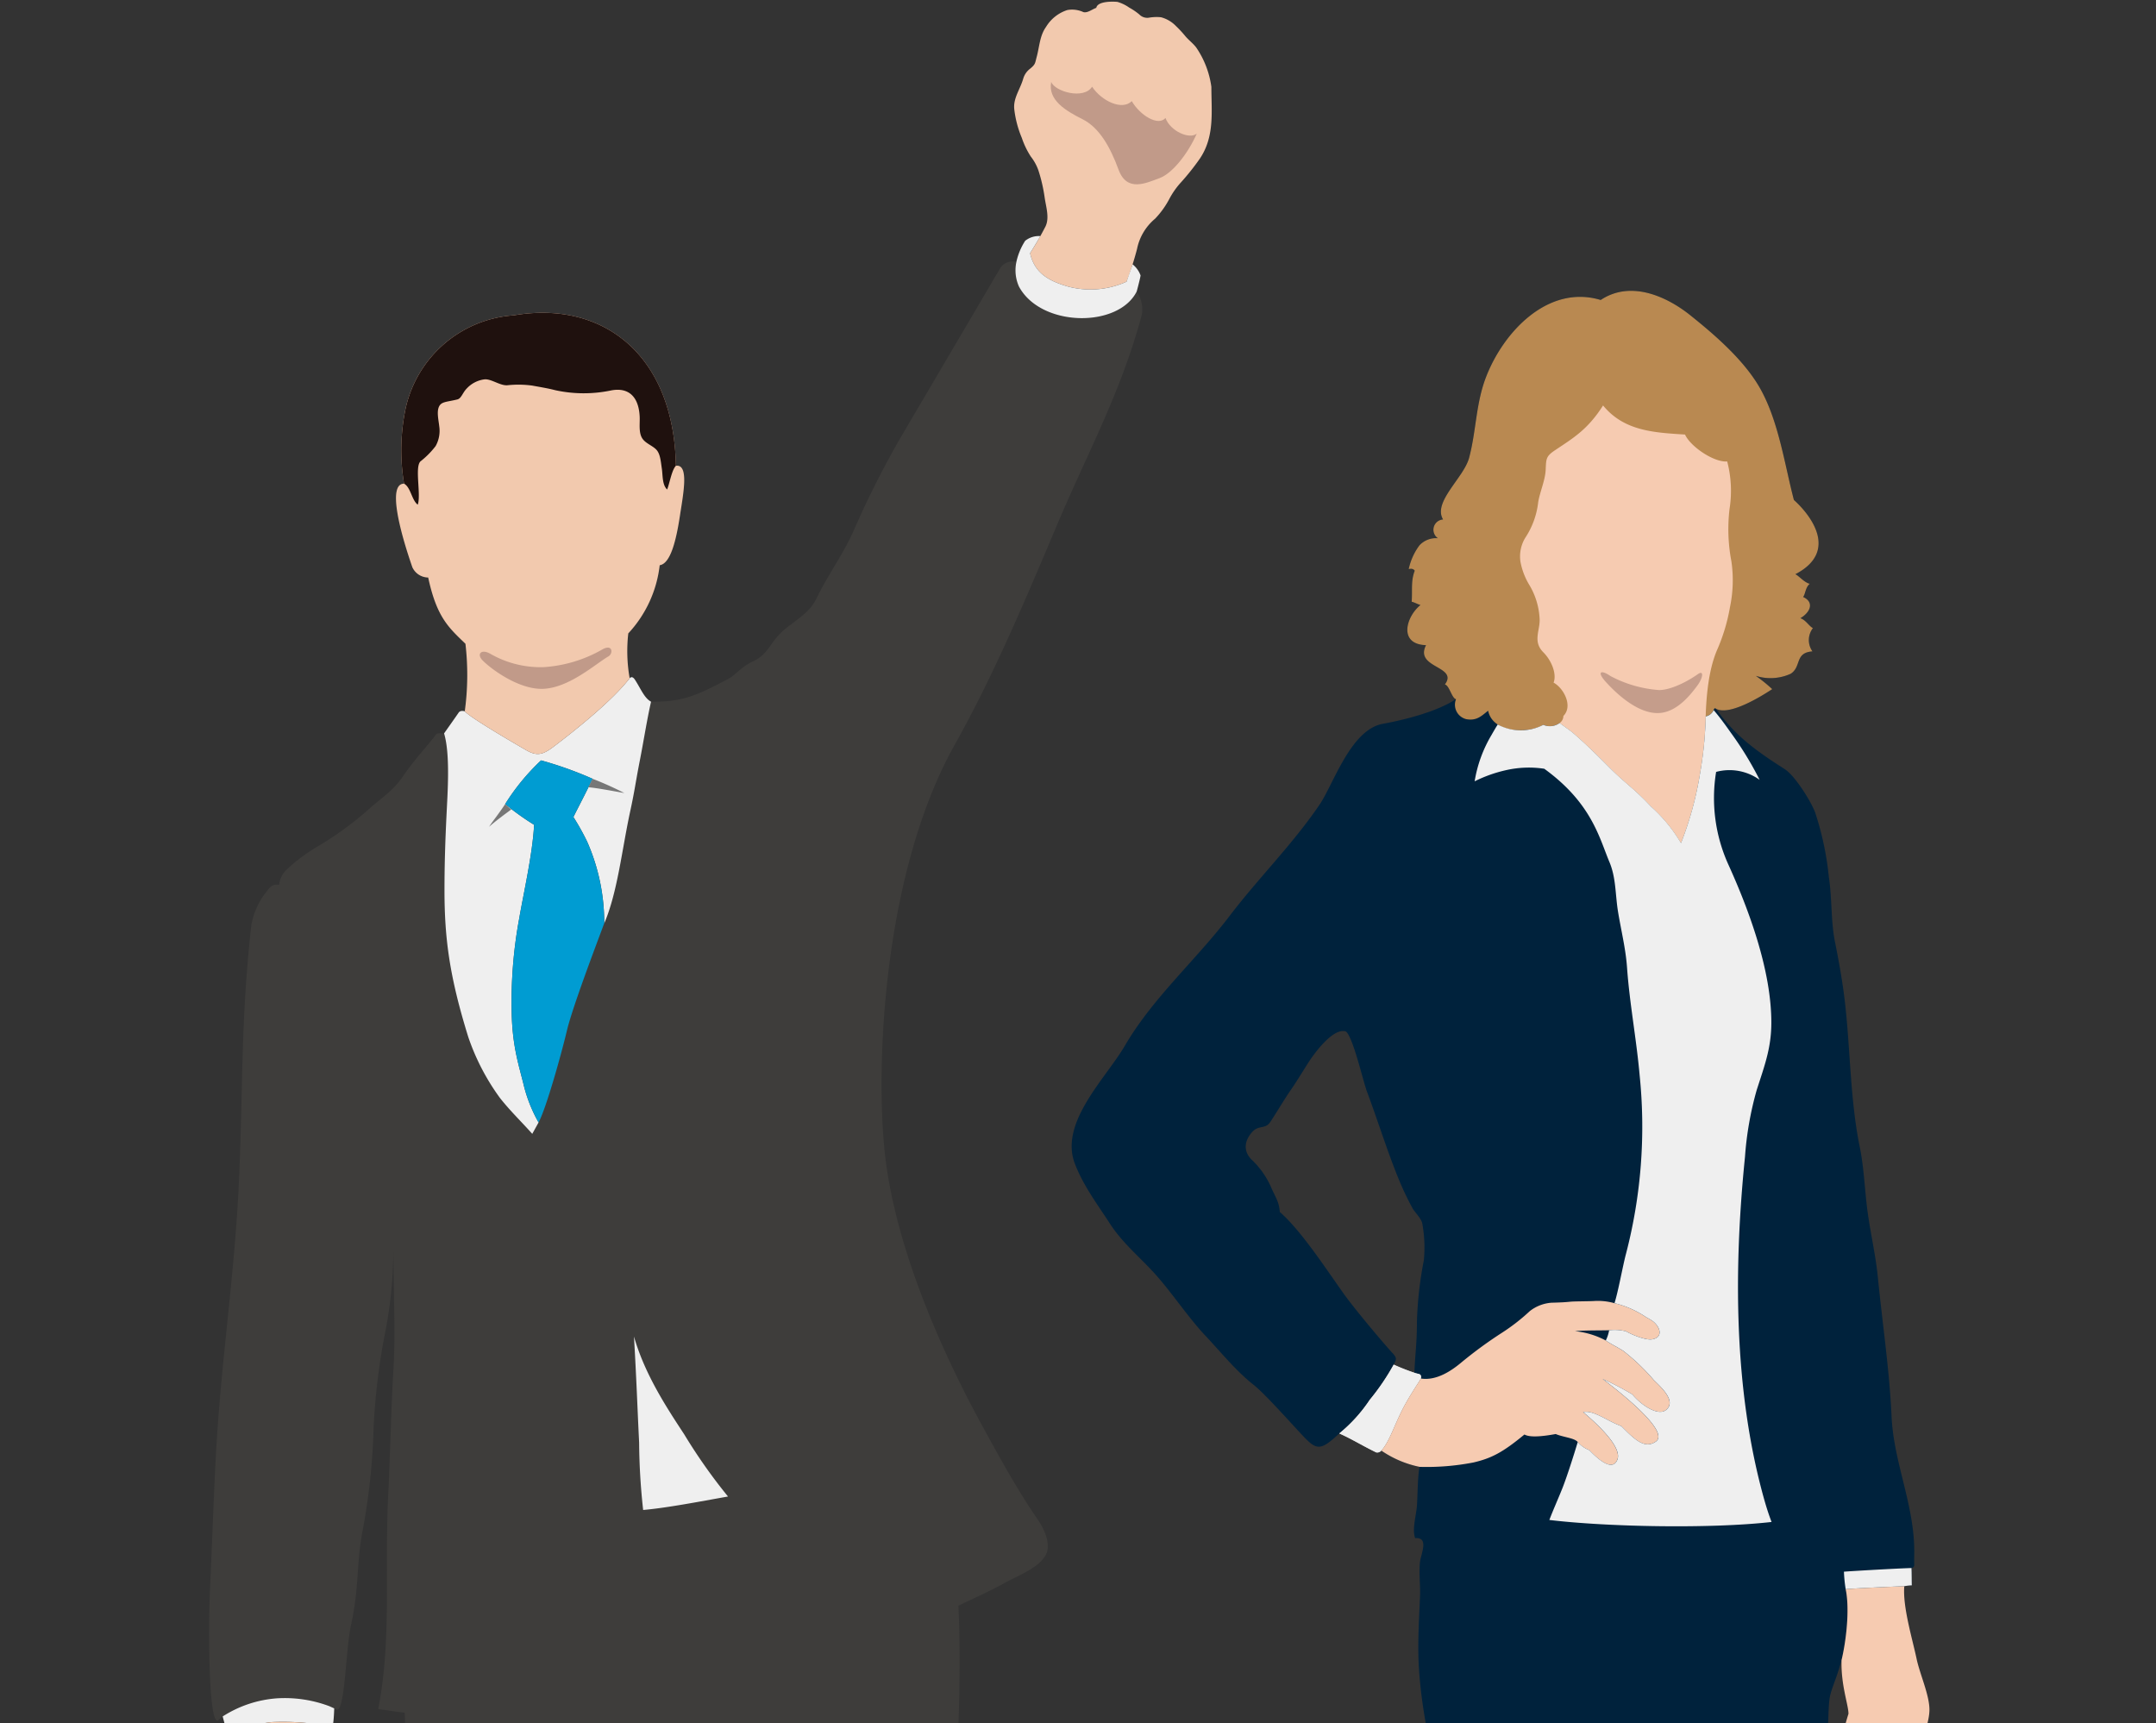 <svg id="kaiketsu" xmlns="http://www.w3.org/2000/svg" xmlns:xlink="http://www.w3.org/1999/xlink" width="321.591" height="257.033" viewBox="0 0 321.591 257.033">
  <rect x="0" y="0" width="321.591" height="257.033" fill="#333333" stroke="none"/>
  <defs>
    <clipPath id="clip-path">
      <rect id="長方形_138" data-name="長方形 138" width="321.591" height="257.033" fill="none"/>
    </clipPath>
  </defs>
  <g id="グループ_156" data-name="グループ 156" transform="translate(0 0)" clip-path="url(#clip-path)">
    <path id="パス_270" data-name="パス 270" d="M147.778,188.218c.13-.444-.079-.653-.418-.707a3.6,3.6,0,0,1-.538-.152c.089-2.713.372-4.268.372-7.579a55.581,55.581,0,0,1,1.027-9.167,19.645,19.645,0,0,0-.222-5.476c-.12-.785-1.119-1.7-1.467-2.329a44.392,44.392,0,0,1-2.1-4.44c-1.7-4.161-3.1-8.7-4.677-12.922-.636-1.694-2.033-7.973-3.13-8.985-1.879-.683-4.737,3.249-5.616,4.615-.82,1.28-1.814,2.937-2.684,4.179-.82,1.171-2.123,3.371-2.992,4.679-.785,1.174-1.744.4-2.738,1.54-1.4,1.6-1.109,3.155.053,4.2a12.711,12.711,0,0,1,2.744,3.9c.695,1.64,1.231,2.188,1.346,3.8,3.052,2.649,6.625,8.076,9.443,12.065,1.361,1.928,4.929,6.244,7.131,8.726.981,1.006.85,1.131.419,1.976a34.5,34.5,0,0,1-3.575,5.257,22.761,22.761,0,0,1-4.542,5.011c-2.639,2.457-3.289,2.557-5.116.678-1.605-1.65-5.813-6.456-7.635-7.9-2.719-2.155-4.891-4.886-7.261-7.4-2.564-2.733-4.921-6.326-7.427-9.12-2.345-2.614-4.839-4.572-6.784-7.567-1.852-2.863-4.014-5.719-5.242-8.992-2.285-6.107,4.655-12.69,7.49-17.549,4.174-7.151,10.59-12.745,15.618-19.35,4.275-5.611,9.423-10.714,13.418-16.6,2.093-3.084,4.632-11.178,9.433-12.052,3.206-.586,8.016-1.781,10.914-3.678-.618-.1-1-2.07-1.665-2.188,2.063-2.776-4.582-2.407-2.808-5.868-4.149-.117-3-4.238-.83-5.987-.476-.14-.819-.361-1.308-.489.12-1.794-.142-3.09.453-4.63-.2-.271-.446-.336-.9-.237a9.2,9.2,0,0,1,1.6-3.543,3.37,3.37,0,0,1,2.751-1.064,1.538,1.538,0,0,1,.775-2.8c-1.57-2.606,3.085-6.209,3.882-9.186,1.072-4.012.994-8.056,2.509-12.007,2.6-6.807,9.293-13.911,17.122-11.548,4.624-3.074,10.088-.346,13.362,2.278,3.52,2.818,8.088,6.707,10.483,11.026,2.723,4.9,3.606,11.319,4.974,16.529,2.489,2.235,6.748,7.681.214,11.078.506.207,1.321,1.231,2.156,1.427-.661.531-.646,1.527-.994,1.963,1.749.81,1.024,2.332-.413,3.167.839.292,1.253,1.139,1.873,1.483a2.915,2.915,0,0,0-.068,3.468c-2.679.2-1.605,2.275-3.241,3.336a7.259,7.259,0,0,1-5.205.316,23.447,23.447,0,0,1,2.445,1.976c-1.817,1.2-6.458,4.024-8.4,2.925,2.947,4.159,6.135,6.364,10.315,9.047,1.432.919,3.832,4.68,4.488,6.426a45.07,45.07,0,0,1,2.048,9.667c.481,3.1.292,6.551.9,9.587.63,3.132,1.2,6.326,1.545,9.5.76,6.915.767,14.384,2.163,21.144.656,3.222.74,6.635,1.2,9.916.458,3.211,1.184,6.336,1.5,9.543.69,6.969,1.724,13.779,2.046,20.772.309,6.75,3.306,12.941,3.381,19.834.007.882-.028,1.366,0,2.3a.437.437,0,0,1-.423.439c.04.742.027,1.983.053,2.584a9.177,9.177,0,0,0-1.124.124s-7.49.311-8.743.449c.626,2.993.07,7.726-.615,10.569-.745,2.811-1.308,3.743-1.68,5.24s-.189,4.866-.566,7.858c-.052.887-.3,3.87-.4,5.076-.261,1.874-1.124,5.267-1.468,7.088-.635,3.376-1.3,6.88-1.862,10.34-.976,6.018-3.334,12.13-4.9,17.888-1.265.234-4.883-.6-6.084-.162-5.908.832-14.469-1.256-21.256-.63-4.786.443-9.328,1.543-11.833,1.543-.9.007-1.238-.043-2.161-.058-1.739-4.984-1.442-11-2.619-16.2-1.3-5.73-3.045-11.38-4.527-17.025-1.764-6.723-3.321-13.233-3.7-20.2-.184-3.429.055-6.859.189-10.3.065-1.667-.179-3.4-.008-5.051.119-1.2,1.42-3.742-.717-3.59-.473-1.2.114-3.267.244-4.607s.1-4.51.413-6.025a15.7,15.7,0,0,1-5.713-2.427c1.1-1.2,1.826-3.444,2.975-5.793.976-2,2.4-4.072,2.845-4.829Z" transform="translate(64.156 17.413)" fill="#00223c"/>
    <path id="パス_271" data-name="パス 271" d="M132.93,86.879c-.618-.1-1-2.07-1.665-2.188,2.063-2.776-4.582-2.407-2.808-5.868-4.149-.117-3-4.238-.83-5.987-.476-.14-.819-.361-1.308-.489.12-1.794-.142-3.09.453-4.63-.2-.271-.446-.336-.9-.237a9.179,9.179,0,0,1,1.6-3.543,3.37,3.37,0,0,1,2.751-1.064,1.538,1.538,0,0,1,.775-2.8c-1.57-2.6,3.085-6.209,3.882-9.186,1.072-4.012.994-8.056,2.509-12.007,2.6-6.807,9.293-13.911,17.122-11.546,4.622-3.075,10.088-.346,13.362,2.277,3.52,2.818,8.088,6.707,10.483,11.026,2.723,4.9,3.606,11.319,4.975,16.529,2.489,2.235,6.748,7.681.214,11.078.506.207,1.321,1.231,2.156,1.427-.661.531-.646,1.527-.994,1.963,1.749.81,1.024,2.332-.413,3.167.839.292,1.251,1.139,1.873,1.483a2.915,2.915,0,0,0-.068,3.468c-2.679.2-1.605,2.275-3.241,3.336a7.259,7.259,0,0,1-5.205.316,23.26,23.26,0,0,1,2.445,1.978c-1.817,1.2-6.458,4.022-8.4,2.923-.226-.184-.269.068-.351.205a1.665,1.665,0,0,1-1.188.942,57.174,57.174,0,0,1-.864,8.606,50.42,50.42,0,0,1-2.818,10.271A23.018,23.018,0,0,0,162,102.876c-2.405-2.594-3.742-3.371-6.082-5.708-1.879-1.881-3.459-3.468-5.517-5.243-.381-.329-1.123-.839-2.013-1.488a2.456,2.456,0,0,1-2.432.271c-2.061,1.28-7.508,1.365-8.238-2.108-1.057.85-1.717,1.513-3.211,1.273a2.214,2.214,0,0,1-1.574-2.993" transform="translate(84.25 17.413)" fill="#b98951"/>
    <path id="パス_272" data-name="パス 272" d="M141.631,83.577a1.277,1.277,0,0,0,.56-1.052c1.462-1.46.063-4.148-1.462-4.973.5-1.264-.282-3.277-1.53-4.525-1.654-1.655-.418-3.341-.558-5.08a10.834,10.834,0,0,0-1.6-5.081,10.317,10.317,0,0,1-1.253-3.341,5.357,5.357,0,0,1,.7-3.55,12.1,12.1,0,0,0,1.949-5.359c.247-1.488,1.041-3.261,1.111-4.787.078-1.665.028-2.025,1.393-2.94,2.686-1.8,4.873-3.062,7.169-6.682,3.127,3.827,7.62,4.049,12.226,4.34.8,1.789,4.318,4.181,6.289,4.012a17.285,17.285,0,0,1,.347,7.1,25.7,25.7,0,0,0,.279,7.8,19.489,19.489,0,0,1-.209,6.82,27.476,27.476,0,0,1-1.807,6.129c-.967,2.123-1.674,5.285-1.819,10.191a56.945,56.945,0,0,1-.865,8.606,50.175,50.175,0,0,1-2.818,10.271,23.018,23.018,0,0,0-4.488-5.456c-2.4-2.592-3.74-3.371-6.082-5.708-1.879-1.881-3.458-3.468-5.516-5.242-.383-.331-1.124-.84-2.013-1.49" transform="translate(91.005 24.274)" fill="#f6cbb1"/>
    <path id="パス_273" data-name="パス 273" d="M157.417,60.321c-1.442,1.031-3.966,2.367-5.776,2.367A18.192,18.192,0,0,1,144.4,60.6c-1.391-.974-2.156-.715-.626.955s4.869,4.859,8.075,4.544c2.679-.262,4.662-2.96,5.5-4.072s1.044-2.4.07-1.705" transform="translate(95.824 40.247)" fill="#c59d8b"/>
    <path id="パス_274" data-name="パス 274" d="M165.507,152.663c-.115,3.735,1.032,6.7,1.032,8.016a47.624,47.624,0,0,0-1.223,4.707c-.745,0-1.49-.182-2.056.376-.052.885-.3,3.869-.4,5.076.339,1.141.862,1.325,1.437,1.455,1.143.374,5.828,2.07,6.478-.693,2.272.92,4.607-1.079,5.447-3.4.775-2.158,2.35-5.8,2.392-8.041.038-2.208-1.428-5.365-1.914-7.676-.616-2.933-2.1-7.782-1.834-10.836,0,0-7.49.311-8.743.451.626,2.993.07,7.726-.615,10.567" transform="translate(109.182 94.96)" fill="#f6cbb1"/>
    <path id="パス_275" data-name="パス 275" d="M173.663,142.732s-7.49.311-8.743.451a21.849,21.849,0,0,1-.261-2.611c.469-.052,7.465-.469,10.074-.548.04.742.027,1.983.052,2.584a9.186,9.186,0,0,0-1.123.124" transform="translate(110.384 93.874)" fill="#efefef"/>
    <path id="パス_276" data-name="パス 276" d="M130.8,123.076a32.361,32.361,0,0,1-3.09-1.216,34.43,34.43,0,0,1-3.575,5.258,22.72,22.72,0,0,1-4.542,5.011c1.879.835,3.1,1.637,5.484,2.82a.775.775,0,0,0,.78-.262c1.1-1.2,1.827-3.444,2.975-5.795.976-1.994,2.4-4.071,2.845-4.827l.079-.13c.13-.444-.079-.653-.418-.707a3.815,3.815,0,0,1-.538-.152" transform="translate(80.177 81.696)" fill="#bdbebf"/>
    <path id="パス_277" data-name="パス 277" d="M130.8,123.076a32.361,32.361,0,0,1-3.09-1.216,34.43,34.43,0,0,1-3.575,5.258,22.72,22.72,0,0,1-4.542,5.011c1.879.835,3.1,1.637,5.484,2.82a.775.775,0,0,0,.78-.262c1.1-1.2,1.827-3.444,2.975-5.795.976-1.994,2.4-4.071,2.845-4.827l.079-.13c.13-.444-.079-.653-.418-.707a3.815,3.815,0,0,1-.538-.152" transform="translate(80.177 81.696)" fill="#efefef"/>
    <path id="パス_278" data-name="パス 278" d="M158.129,116.507a14.526,14.526,0,0,1,4.7,2.081c.291.159.546.3.81.469,1.318.852,1.847,2.564.1,2.845-.964.159-2.968-.661-3.885-1.186a6.639,6.639,0,0,0-2.529-.17c-.982.043-3.827,0-5.08.139a12.437,12.437,0,0,1,4.577,1.388c.889.613,1.819,1.024,2.663,1.589a31.175,31.175,0,0,1,4.488,4.3c.805.827,3.573,3.149,1.8,4.507-1.051.8-3.332-.406-5-2.355a42.669,42.669,0,0,0-4.42-2.3c1.353,1.024,10.231,7.717,7.944,9.333-1.734,1.231-3.321-.466-5.16-2.3-2.093-.747-4.123-2.425-5.688-2.09,1.356,1.146,5.913,5.048,5.1,7.093-.695,1.764-2.693.144-4.188-1.423a4.107,4.107,0,0,1-1.721-1.214c-.5-.6-2.133-.7-3.281-1.183-1.914.349-3.825.55-4.664.07-3.2,2.644-4.908,3.55-7.622,4.176a36.607,36.607,0,0,1-8.015.651,15.714,15.714,0,0,1-5.713-2.425c1.1-1.2,1.827-3.446,2.975-5.795.976-1.994,2.4-4.071,2.845-4.827l.078-.132c2.329.366,4.549-1.169,5.882-2.26a63.634,63.634,0,0,1,6.264-4.594,29.562,29.562,0,0,0,4.106-3.2,5.942,5.942,0,0,1,3.237-1.253c1.53-.037,2.17-.085,2.8-.149.658-.065,2.167-.043,3.471-.1a9.147,9.147,0,0,1,3.125.319" transform="translate(82.691 77.881)" fill="#f6cbb1"/>
    <path id="パス_279" data-name="パス 279" d="M144.357,65.337a2.452,2.452,0,0,1-2.432.271,7.315,7.315,0,0,1-6.805-.047c-.3.484-.6.992-.915,1.547a19.693,19.693,0,0,0-2.526,6.927,20.384,20.384,0,0,1,4.771-1.685,15.345,15.345,0,0,1,5.616-.19c7.108,5.152,8.23,10.388,9.73,13.941.975,2.325.86,4.821,1.259,7.308.456,2.825,1.151,5.522,1.356,8.41.378,5.31,1.391,10.62,1.868,15.942a75.242,75.242,0,0,1-2.063,26.907c-.461,1.776-1.113,5.432-1.675,7.208a14.535,14.535,0,0,1,4.706,2.081c.289.159.545.3.808.469,1.318.852,1.847,2.562.1,2.845-.964.159-2.97-.661-3.887-1.188a6.667,6.667,0,0,0-2.527-.169,5.552,5.552,0,0,1-.5,1.527c.89.613,1.821,1.024,2.663,1.589a31.174,31.174,0,0,1,4.488,4.3c.805.827,3.575,3.149,1.8,4.505-1.049.8-3.332-.4-5-2.354a42.009,42.009,0,0,0-4.418-2.3c1.351,1.022,10.23,7.716,7.944,9.333-1.734,1.229-3.322-.466-5.162-2.3-2.091-.747-4.123-2.425-5.686-2.091,1.356,1.148,5.913,5.05,5.1,7.093-.695,1.766-2.693.144-4.188-1.422a4.118,4.118,0,0,1-1.721-1.214c-.536,1.8-1.56,5.021-2.24,6.772-.616,1.559-1.378,3.244-2,4.863,8.482,1.026,23.96,1.348,33.148.3-.473-1.244-.82-2.357-1.2-3.723-4.458-16.156-4.448-34.117-2.765-50.719a49.077,49.077,0,0,1,1.731-9.926c1.138-3.575,2.2-6.254,2.2-10.091.015-7.772-3.311-16.788-6.443-23.678A24.034,24.034,0,0,1,167.7,72.629a7.688,7.688,0,0,1,6.491,1.188,50.255,50.255,0,0,0-4.3-7.037c-.429-.61-1.582-2.25-2.561-3.366a1.659,1.659,0,0,1-1.186.942,56.943,56.943,0,0,1-.865,8.606,50.176,50.176,0,0,1-2.818,10.271,23.018,23.018,0,0,0-4.488-5.456c-2.4-2.592-3.74-3.371-6.082-5.708-1.879-1.881-3.458-3.468-5.516-5.242-.383-.331-1.124-.84-2.013-1.49" transform="translate(88.279 42.513)" fill="#efefef"/>
    <path id="パス_280" data-name="パス 280" d="M36.6,238.841a18.906,18.906,0,0,0-7.811-1.169c-2.624.073-7.23,1.592-8.823,3.341-1.386.356-1.44-13.828-1.153-19.861.311-6.328.593-15.51,1.006-22.019.822-12.964,2.7-25.348,3.3-38.488.646-14.416.239-23.847,1.847-38.279a11,11,0,0,1,2.357-5.135c.433-.573.8-1.071,1.789-.892a3.721,3.721,0,0,1,1.283-2.435,26.275,26.275,0,0,1,4.4-3.266,49.2,49.2,0,0,0,8.021-5.887c1.9-1.645,3.394-2.576,4.784-4.629,1.7-2.509,3.723-4.6,4.893-6.192.219-.359.884-.145,1.231-.192l3.087-3.291a40.068,40.068,0,0,0,.1-10.083c-2.572-2.471-4.283-3.994-5.556-9.882a2.614,2.614,0,0,1-2.365-1.54c-1.921-5.539-3.7-12.455-1.234-12.455a30.287,30.287,0,0,1,.082-10.448A17.751,17.751,0,0,1,64.122,31.376C77.189,29.114,87.985,37.042,88.3,53.815c2.01-.274,1.1,4.211.6,7.507-.545,3.54-1.371,7.088-3.01,7.328a17.878,17.878,0,0,1-4.687,10.168,23.338,23.338,0,0,0,.205,6.692A8.688,8.688,0,0,0,84.588,89c4.861.084,7.049-1.067,11.484-3.373,1.107-.575,2.008-1.852,3.7-2.623,2.5-1.136,2.544-3.062,4.943-4.939,2.158-1.7,3.606-2.516,4.572-4.5,1.8-3.7,4.153-6.8,5.706-10.485A139.144,139.144,0,0,1,121.7,49.806l14.965-25.452a2.167,2.167,0,0,1,2.415-.94,5.932,5.932,0,0,0,.389,3.668c3.277,6.082,14.817,6.212,17.559.733a4.785,4.785,0,0,1,.782,3.406c-3.084,11.578-8.025,20.453-12.623,31.327-4.625,10.94-9.409,22.37-15.321,32.924-10.759,19.208-11.878,48.5-10.338,61.466,1.574,13.185,7.929,28.2,14.716,40.544,1.325,2.4,4.826,8.918,7.9,13.328,1.739,2.5,1.856,4.36,1.395,5.322-1,2.07-4.047,3.13-6.334,4.4-1.851,1.031-3.817,1.921-6.769,3.322.77,16.41-1.184,36.23-1.395,50.989-.2,14.534-.869,23.658,0,38.192.885,14.68-.306,37.274-.306,44.764,0,7.539.376,11.434.987,18.727.618,7.408-.312,14-1.032,21.2s-.882,14.683-.882,22.228a42.277,42.277,0,0,1-.152,4.684c0,.615-.439,1.026-1.674,1.026.889,1.133,2.942,2.92,4.057,4.036s5.337,5.128,6.827,6.667c2.075,2.155,3.69,5.387,3.538,8.2,1.081,2.569-.525,6.637-7.562,7.211a23.83,23.83,0,0,1-15.769-3.7c-3.349-2.182-7.572-7.9-9.326-10.126a9.58,9.58,0,0,1-1.994.075,25.068,25.068,0,0,1-3.267-3.905c-.566-.8-.641-2.734-1.046-4.422a13.225,13.225,0,0,1-.964-4.9c.159-2.076.229-2.272.7-2.958,0,0-.224-.058-1.769-.448-2.315-12.5-2.546-35.15-3.087-48.158-.616-14.815-2.455-43.3-3.85-58.441-.682-7.4-1.649-16.056-2.532-23.879-.436-3.914-.231-7.647-.408-11.659-.209-4.542-.423-7.343-.869-14.765-1.066,7.108-1.535,17.476-2.835,24.241-1.363,7.042-2.03,15.1-2.78,22.539-1.438,14.21-7.044,47.149-6.423,62.38.3,7.505-.727,14.1-1.647,22.121-.384,3.361-1.151,9.025-1.447,12.448-.3,3.606.107,6.075-.045,9.274-.084,1.774-1.164,1.9-2.451,2.1a14.876,14.876,0,0,1,.494,4.046,12.533,12.533,0,0,1-.788,4.246c-.354,1.492-.366,3.309-.693,4.049-.556,1.28-3.349,4.022-4.544,5.133l-2.472.165c-.8,2.151-2.08,3.907-5.028,7.181s-7.8,5.289-14.315,5.093c-6.222-.189-9.865-2.1-10.266-4.968a3.059,3.059,0,0,1,.635-2.036,14.751,14.751,0,0,1,3.115-8.992c2.532-3.416,5.728-7.2,7.4-9.181a28.66,28.66,0,0,1,2.91-2.972c-.5-.065-.855-.082-1.719-.192-1.62-5.557-2-16.886-2.282-21.378a102.111,102.111,0,0,1,.205-13.382,89.864,89.864,0,0,0,.209-11.93c-.434-6.785-1.216-17.122-.367-23.461,1.229-9.262,1.467-24.789,1.851-32.416.8-16.031,1.333-17.675,1.338-33.878,0-7.412.033-13.786.667-20.99.3-3.393.137-7.243.312-10.651.142-2.76.306-10.57.15-13.275-1.408-.134-2.407-.346-3.951-.518,2.026-10.315.94-20.992,1.483-31.741.3-5.893.421-12.76.772-18.675.307-5.25.1-8.4.007-17.935a65.249,65.249,0,0,1-1.086,11.451,98.674,98.674,0,0,0-1.868,14.962,96.329,96.329,0,0,1-1.545,14.828c-1.086,5.364-.523,8.72-1.839,14.661-.768,3.484-.862,12.607-2.081,12.526-.124-.07-.274-.127-.413-.194Z" transform="translate(12.52 15.663)" fill="#3e3d3b"/>
    <path id="パス_281" data-name="パス 281" d="M51.591,121.541a21.82,21.82,0,0,0,2.158,5.35l-.94,1.7c-1.575-1.772-3.309-3.434-4.819-5.354a33.856,33.856,0,0,1-4.724-9.085c-2.78-8.948-3.55-14.638-3.55-21.916,0-3.652.1-7.036.306-11.27.154-3.259.571-8.993-.367-12.112,0,0,1.874-2.648,2.163-3.085s.924-.205.924-.205c.977,1.054,7.6,4.883,9.107,5.761,1.592.924,2.469.783,4.116-.466,3.391-2.567,8.838-6.934,11.372-10.233.428-.441.758.18.9.4.792,1.249,1.318,2.589,2.292,3.1-.616,2.676-1.119,5.972-1.7,8.9-.613,3.137-.742,4.376-1.391,7.356-1.266,5.813-1.886,12.1-3.892,16.813A29.943,29.943,0,0,0,60.994,85a36.1,36.1,0,0,0-2.046-3.667c.663-1.361,1.876-3.626,2.855-5.708a55.785,55.785,0,0,0-7.681-2.743,32.8,32.8,0,0,0-5.359,6.52,40.036,40.036,0,0,0,4.318,3.089c-.2,4.243-1.629,10.5-2.213,13.945a67.922,67.922,0,0,0-1.126,14.1c.1,5.145,1.126,7.993,1.849,11.008" transform="translate(26.584 40.543)" fill="#efefef"/>
    <path id="パス_282" data-name="パス 282" d="M70.637,143.217a81.881,81.881,0,0,1-6.535-9.279c-2.689-4.094-5.875-8.955-7.492-14.588.381,6.48.489,10.111.77,15.82a97.16,97.16,0,0,0,.6,10.056c3.551-.312,8.334-1.239,12.66-2.01" transform="translate(37.953 80.014)" fill="#efefef"/>
    <path id="パス_283" data-name="パス 283" d="M92.936,37.668A44.905,44.905,0,0,0,95.25,33.65c.6-1.285.06-2.88-.144-4.323a24.007,24.007,0,0,0-.927-4.012,7.191,7.191,0,0,0-1.133-2.06,12.3,12.3,0,0,1-1.338-2.776,15.679,15.679,0,0,1-1.134-4.323c-.157-1.647.889-2.923,1.358-4.577a2.858,2.858,0,0,1,1.029-1.445c.792-.653.708-.805.96-1.734.426-1.584.456-3.175,1.395-4.483A5.782,5.782,0,0,1,98.489,1.4a4.014,4.014,0,0,1,2.4.307c.636.159,1.273-.411,1.921-.635.187-1.017,2.466-.957,3.152-.889a5.837,5.837,0,0,1,1.757.847,9.318,9.318,0,0,1,1.507,1.024,1.657,1.657,0,0,0,1.386.494,6.662,6.662,0,0,1,1.856-.073A4.8,4.8,0,0,1,114.7,3.79a17.117,17.117,0,0,1,1.425,1.542c.486.565,1.166,1.079,1.609,1.677a13.672,13.672,0,0,1,2.245,5.858c0,3.67.518,7.382-1.721,10.7a36.485,36.485,0,0,1-2.78,3.5,11.974,11.974,0,0,0-1.749,2.466,13,13,0,0,1-2.146,2.992,7.92,7.92,0,0,0-2.693,4.513,45.631,45.631,0,0,1-1.56,4.876,12.994,12.994,0,0,1-8.723.735c-3.085-.889-5.016-2.125-5.673-4.978" transform="translate(60.711 0.099)" fill="#f2c9ae"/>
    <path id="パス_284" data-name="パス 284" d="M90.813,24.944a9.582,9.582,0,0,1,1.316-3.16,3.283,3.283,0,0,1,2.268-.7c-.536.935-1.141,1.929-1.538,2.554.656,2.855,2.586,4.091,5.673,4.978a12.984,12.984,0,0,0,8.723-.735c.244-.778.585-1.677.9-2.577a3.7,3.7,0,0,1,1.184,1.652c-.04.347-.424,1.851-.578,2.394-2.741,5.479-14.282,5.349-17.559-.733a5.931,5.931,0,0,1-.388-3.668" transform="translate(60.789 14.132)" fill="#efefef"/>
    <path id="パス_285" data-name="パス 285" d="M20.906,156.96a12.13,12.13,0,0,0,1.208-.436,18.032,18.032,0,0,1,5.173-1.315,36.619,36.619,0,0,1,8.028.541c.261.052.516.149.765.207s.251-.294.291-.6c.115-.855.15-2.192.15-2.192l-.732-.331a18.953,18.953,0,0,0-7.811-1.169,17.3,17.3,0,0,0-8.093,2.7c.157.645.566,2.08.64,2.293s.18.359.381.3" transform="translate(13.331 101.669)" fill="#efefef"/>
    <path id="パス_286" data-name="パス 286" d="M50.093,121.911c1.158-2.146,3.424-10.31,4.233-13.719s4.216-12.383,5.557-15.977a29.951,29.951,0,0,0-2.546-12.2,35.91,35.91,0,0,0-2.046-3.665c.663-1.361,1.876-3.626,2.855-5.708A55.566,55.566,0,0,0,50.466,67.9a32.752,32.752,0,0,0-5.359,6.52,40.267,40.267,0,0,0,4.318,3.089c-.2,4.243-1.629,10.5-2.213,13.945a67.915,67.915,0,0,0-1.126,14.095c.1,5.147,1.126,7.995,1.849,11.01a21.82,21.82,0,0,0,2.158,5.35" transform="translate(30.24 45.523)" fill="#009cd2"/>
    <path id="パス_287" data-name="パス 287" d="M57.906,71.671a50.732,50.732,0,0,0-4.747-2.126c-.194.419-.4.844-.613,1.27,1.233.087,3.593.551,5.36.857" transform="translate(35.227 46.624)" fill="#777"/>
    <path id="パス_288" data-name="パス 288" d="M43.67,75.2c.8-.743,2.462-1.966,3.321-2.6a7.594,7.594,0,0,1-.92-.793c-.989,1.51-2,2.723-2.4,3.4" transform="translate(29.277 48.139)" fill="#777"/>
    <path id="パス_289" data-name="パス 289" d="M45.619,87.383c.977,1.054,7.6,4.883,9.107,5.761,1.592.924,2.469.783,4.116-.466,3.391-2.567,8.838-6.934,11.372-10.233a23.218,23.218,0,0,1-.205-6.692,17.875,17.875,0,0,0,4.685-10.168c1.64-.241,2.467-3.788,3.01-7.328.5-3.3,1.415-7.781-.595-7.507C76.8,33.978,66,26.05,52.936,28.312a17.752,17.752,0,0,0-16.29,14.661,30.338,30.338,0,0,0-.082,10.45c-2.462,0-.687,6.916,1.234,12.455a2.62,2.62,0,0,0,2.365,1.54c1.273,5.888,2.985,7.412,5.557,9.882a40.067,40.067,0,0,1-.1,10.083" transform="translate(23.706 18.727)" fill="#f2c9ae"/>
    <path id="パス_290" data-name="パス 290" d="M52.619,28.312a17.75,17.75,0,0,0-16.29,14.661,30.338,30.338,0,0,0-.082,10.45c1,.533,1.134,2.45,2.04,3.132.526-1.453-.476-5.583.4-6.454a12.677,12.677,0,0,0,2.263-2.282,4.644,4.644,0,0,0,.54-2.992c-.1-.932-.411-2.192,0-2.96.379-.707,1.169-.628,2.709-1.011.6-.15.775-1.006,1.406-1.64a4.341,4.341,0,0,1,2.666-1.358c1.026-.079,2.379,1.022,3.468.874a15.3,15.3,0,0,1,3.638.06c1.141.214,2.245.381,3.421.685a19.82,19.82,0,0,0,8.3.042c2.579-.511,4.129.859,4.291,3.829.062,1.044-.184,2.387.376,3.294.476.762,1.472,1.062,2.088,1.682s.685,1.781.85,2.888c.139.95.04,2.4.787,3.079.381-.979.695-2.93,1.308-3.54-.312-16.773-11.108-24.7-24.174-22.439" transform="translate(24.023 18.727)" fill="#1f110e"/>
    <path id="パス_291" data-name="パス 291" d="M93.895,7.314c.536,1.435,4.844,2.691,6.1.718,1.435,2.151,4.485,3.588,5.92,2.151,1.256,2.155,3.951,3.772,5.028,2.514.717,1.974,3.588,3.229,4.665,2.334-1.256,2.87-3.588,5.92-5.562,6.64s-4.846,2.151-6.1-1.258-2.873-6.282-5.384-7.537-5.2-2.87-4.665-5.562" transform="translate(62.902 4.903)" fill="#c19a89"/>
    <path id="パス_292" data-name="パス 292" d="M44.449,58.774a15.071,15.071,0,0,0,7.9,1.974,20.2,20.2,0,0,0,8.7-2.6c1.6-.96,1.749.538.987.989C60.06,60.3,56.2,63.8,52.348,63.979c-3.588.169-7.721-2.87-9.065-4.216-.991-.992-.182-1.794,1.166-.989" transform="translate(28.722 38.77)" fill="#c19a89"/>
    <path id="パス_293" data-name="パス 293" d="M21.881,155.111a7.922,7.922,0,0,1-.54,2.932c-1.4,1.787-1.249,7.617-.763,9.767,1.026,4.507,1.335,6.685,3.976,6.919.942,2.18,3.269,3.419,4.9,2.021,1.166,2.334,4.938,1.969,5.594.546,1.168.852,4.437.389,4.664-3.7,3.652.067,2.445-8.487,1.829-10.844-.767-2.95-2.937-3.879-5.235-6.172a2.247,2.247,0,0,1-.463-2.035c-.251-.058-.5-.155-.765-.205a36.53,36.53,0,0,0-8.028-.543,18.105,18.105,0,0,0-5.173,1.315" transform="translate(13.564 103.081)" fill="#f2c9ae"/>
  </g>
</svg>
